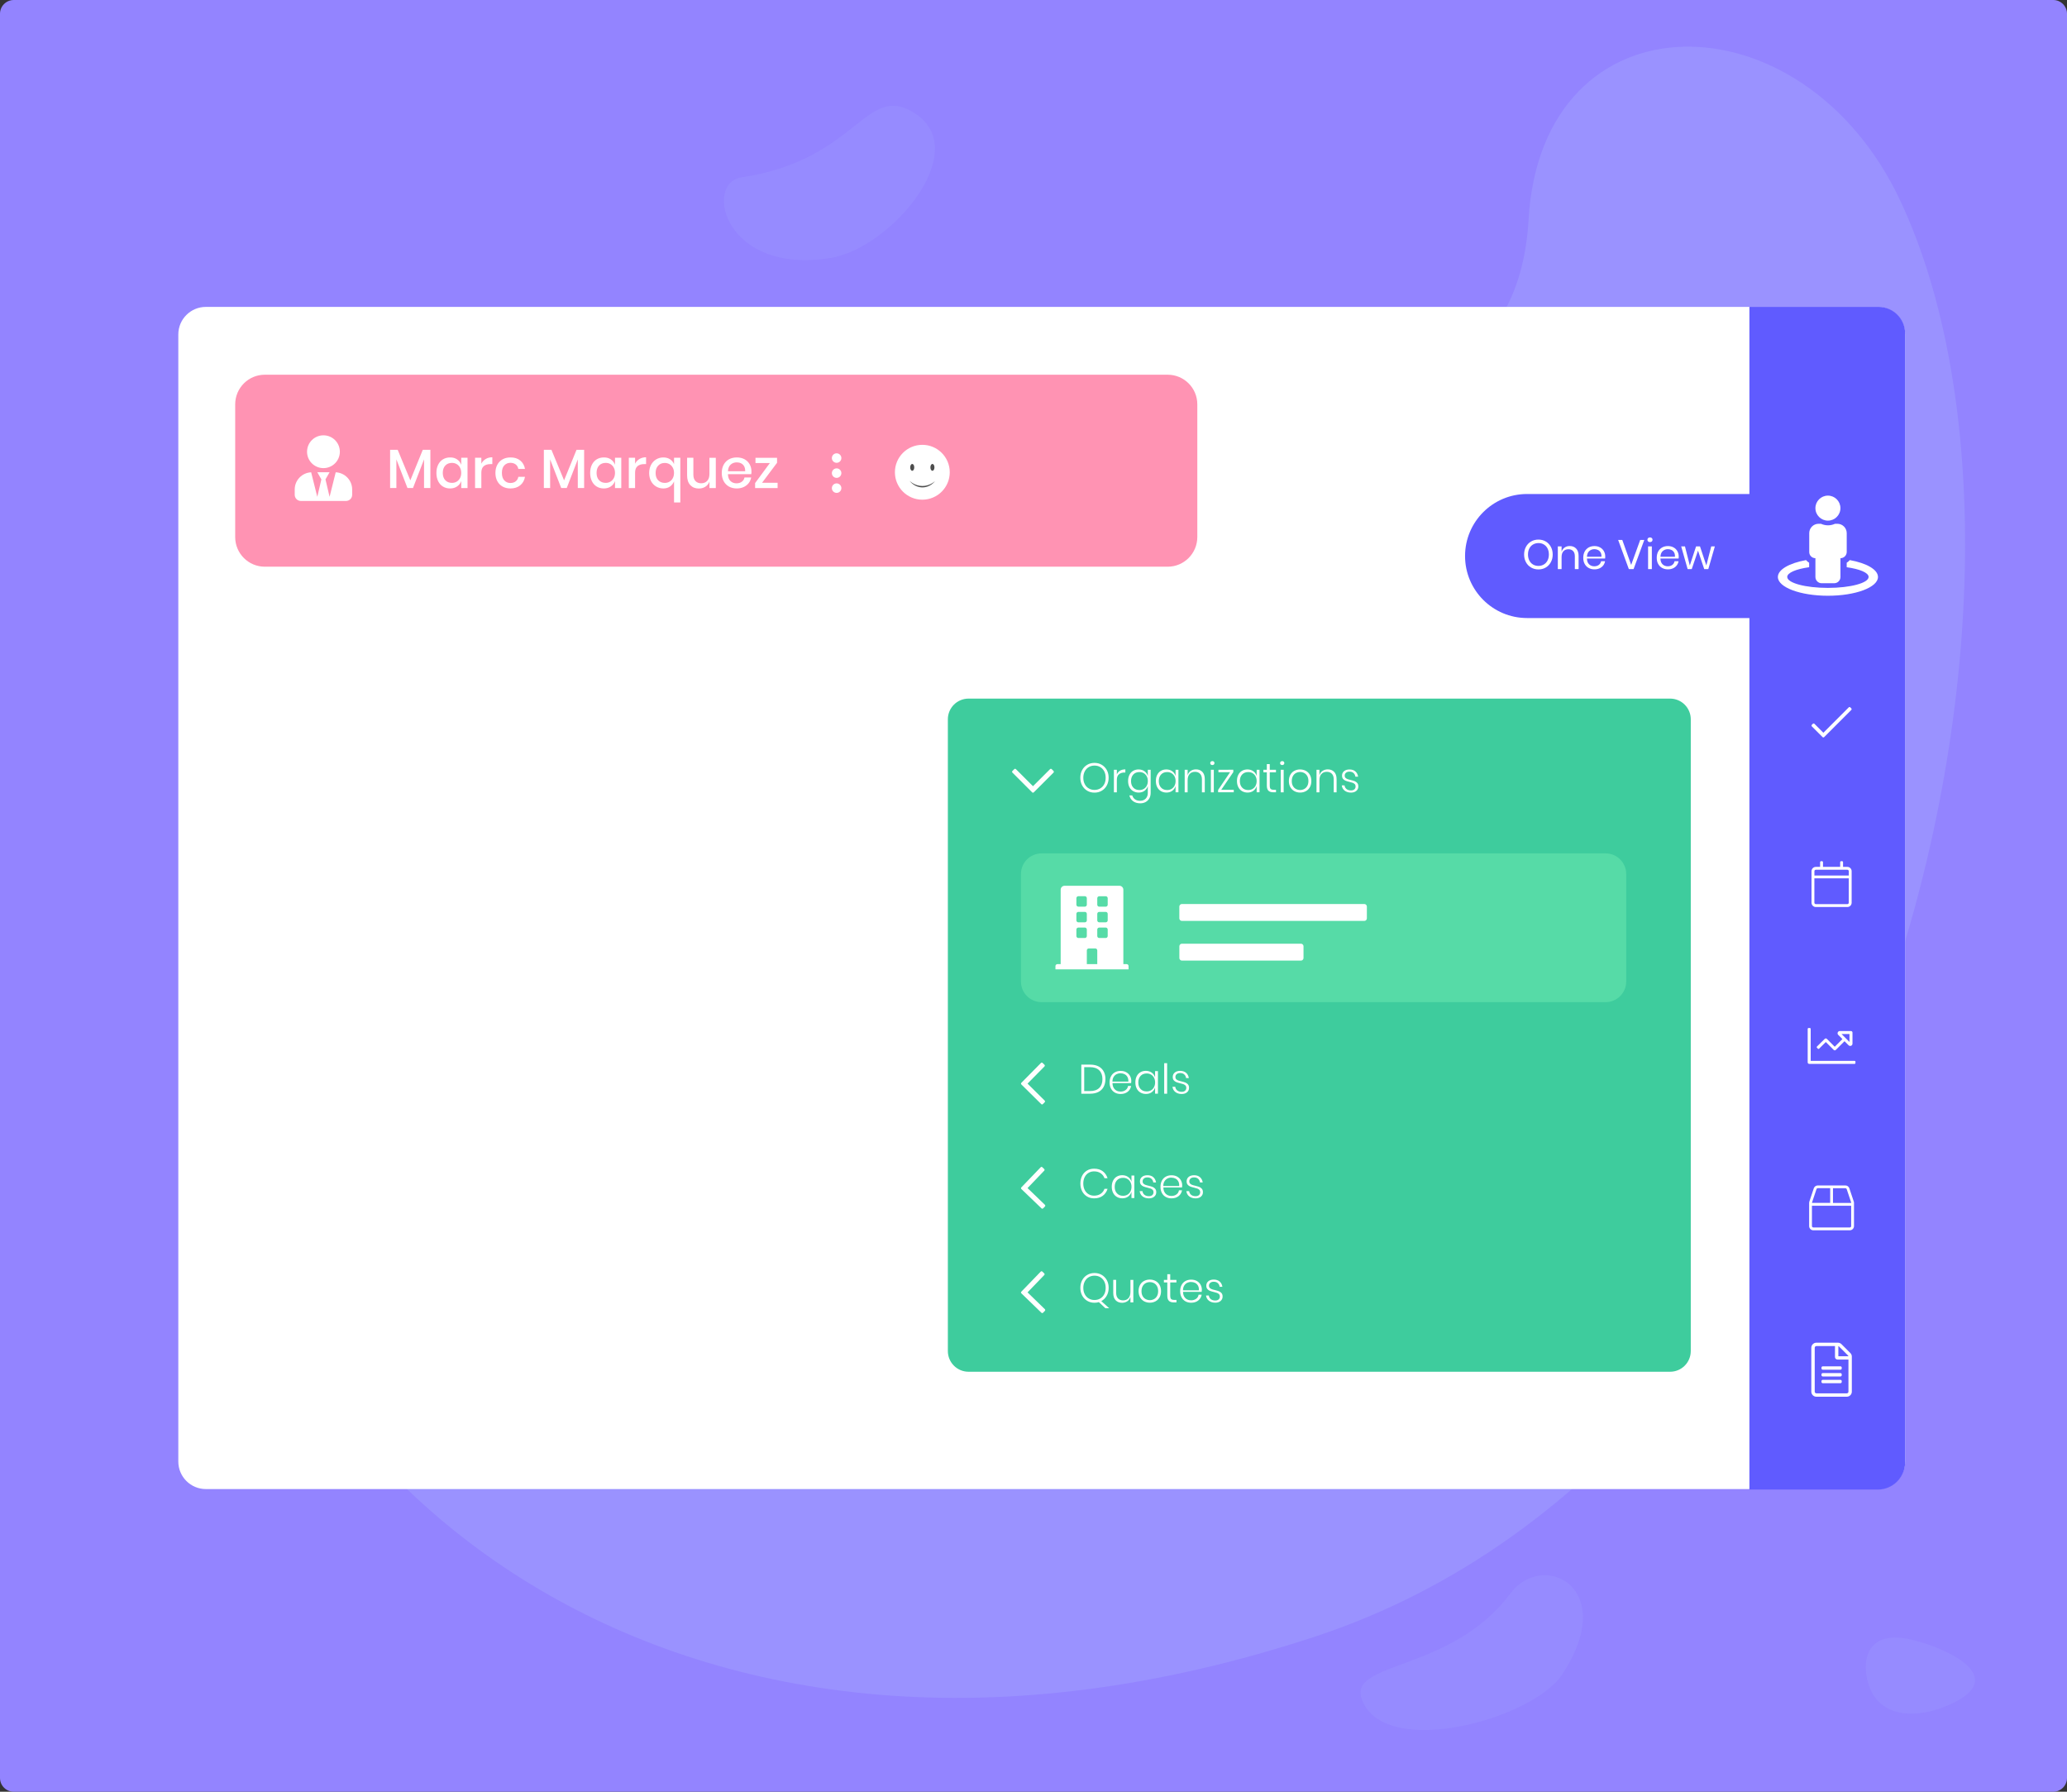 <?xml version="1.0" encoding="utf-8"?>
<svg xmlns="http://www.w3.org/2000/svg" xmlns:xlink="http://www.w3.org/1999/xlink" version="1.1" id="Layer_1" x="0px" y="0px" viewBox="0 0 600 520" style="enable-background:new 0 0 600 520;">
<rect x="0" y="0" width="600" height="520" fill="#333333" stroke="none"/>
<style type="text/css">
	.st0{fill:#9384FF;}
	.st1{fill:#9A92FF;}
	.st2{fill:#FFFFFF;}
	.st3{fill:#605BFF;}
	.st4{fill:#3ECC9D;}
	.st5{fill:#56DBA7;}
	.st6{fill:#FF93B3;}
	.st7{opacity:0.5;fill:#9A92FF;}
	.st8{fill:#4D4D4D;}
</style>
<g>
	<path class="st0" d="M596,520H4c-2.21,0-4-1.79-4-4V4c0-2.21,1.79-4,4-4h592c2.21,0,4,1.79,4,4v512C600,518.21,598.21,520,596,520z"/>
	<path class="st1" d="M551.71,58.47C523.3-2.41,447.47-2.19,443.7,63.82c-4.57,80.02-113.8,54.09-203.91,63.45&#xD;&#xA;		C124.6,139.23,50.25,232.35,60.04,317.6c12.87,112.03,136.7,218.42,321.93,157.3C546.9,420.48,603.84,170.15,551.71,58.47z"/>
	<path class="st2" d="M545.02,432.16H59.76c-4.42,0-8-3.58-8-8V97.07c0-4.42,3.58-8,8-8h485.26c4.42,0,8,3.58,8,8v327.09&#xD;&#xA;		C553.02,428.58,549.44,432.16,545.02,432.16z"/>
	<path class="st3" d="M545.07,432.31h-37.26V89.05h37.45c4.29,0,7.76,3.47,7.76,7.76v327.55&#xD;&#xA;		C553.02,428.75,549.46,432.31,545.07,432.31z"/>
	<g>
		<path class="st4" d="M484.79,398.11H281.14c-3.31,0-6-2.69-6-6V208.75c0-3.31,2.69-6,6-6h203.65c3.31,0,6,2.69,6,6v183.35&#xD;&#xA;			C490.79,395.42,488.11,398.11,484.79,398.11z"/>
		<g>
			<path class="st2" d="M305.82,223.76l-0.54-0.54c-0.13-0.13-0.34-0.13-0.47,0l-4.96,4.95l-4.96-4.95c-0.13-0.13-0.34-0.13-0.47,0&#xD;&#xA;				l-0.54,0.54c-0.13,0.13-0.13,0.34,0,0.47l5.73,5.73c0.13,0.13,0.34,0.13,0.47,0l5.73-5.73&#xD;&#xA;				C305.94,224.09,305.94,223.88,305.82,223.76L305.82,223.76z"/>
		</g>
		<g>
			<path class="st5" d="M466.05,290.85h-163.7c-3.31,0-6-2.69-6-6v-31.18c0-3.31,2.69-6,6-6h163.7c3.31,0,6,2.69,6,6v31.18&#xD;&#xA;				C472.05,288.16,469.36,290.85,466.05,290.85z"/>
			<path class="st2" d="M396.02,267.27h-52.94c-0.41,0-0.75-0.34-0.75-0.75v-3.41c0-0.41,0.34-0.75,0.75-0.75h52.94&#xD;&#xA;				c0.41,0,0.75,0.34,0.75,0.75v3.41C396.77,266.94,396.44,267.27,396.02,267.27z"/>
			<path class="st2" d="M377.63,278.79h-34.54c-0.41,0-0.75-0.34-0.75-0.75v-3.41c0-0.41,0.34-0.75,0.75-0.75h34.54&#xD;&#xA;				c0.41,0,0.75,0.34,0.75,0.75v3.41C378.38,278.45,378.04,278.79,377.63,278.79z"/>
		</g>
	</g>
	<path class="st3" d="M533.84,179.37h-90.57c-9.94,0-18-8.06-18-18v0c0-9.94,8.06-18,18-18h90.57c9.94,0,18,8.06,18,18v0&#xD;&#xA;		C551.84,171.31,543.78,179.37,533.84,179.37z"/>
	<path class="st2" d="M536.95,162.55c-0.26,0.3-0.56,0.57-0.9,0.77v1.3c3.78,0.53,6.36,1.59,6.36,2.82c0,1.76-5.29,3.18-11.81,3.18&#xD;&#xA;		c-6.52,0-11.81-1.42-11.81-3.18c0-1.23,2.58-2.29,6.36-2.82v-1.3c-0.35-0.2-0.64-0.47-0.9-0.77c-4.84,0.88-8.18,2.74-8.18,4.9&#xD;&#xA;		c0,3.01,6.51,5.45,14.53,5.45c8.03,0,14.53-2.44,14.53-5.45C545.13,165.29,541.79,163.43,536.95,162.55z M530.6,151.1&#xD;&#xA;		c2.01,0,3.63-1.63,3.63-3.63s-1.63-3.63-3.63-3.63s-3.63,1.63-3.63,3.63S528.59,151.1,530.6,151.1z M526.97,162v5.45&#xD;&#xA;		c0,1,0.81,1.82,1.82,1.82h3.63c1,0,1.82-0.81,1.82-1.82V162c1,0,1.82-0.81,1.82-1.82v-5.45c0-1.5-1.22-2.72-2.72-2.72h-0.67&#xD;&#xA;		c-0.63,0.29-1.32,0.45-2.05,0.45s-1.43-0.17-2.05-0.45h-0.67c-1.5,0-2.72,1.22-2.72,2.72v5.45C525.15,161.18,525.97,162,526.97,162&#xD;&#xA;		z"/>
	<g>
		<path class="st2" d="M448.69,157.15c0.63,0.37,1.12,0.88,1.48,1.54c0.36,0.66,0.54,1.41,0.54,2.24s-0.18,1.58-0.54,2.24&#xD;&#xA;			c-0.36,0.66-0.85,1.17-1.48,1.54c-0.63,0.37-1.33,0.55-2.12,0.55s-1.49-0.18-2.13-0.55c-0.64-0.37-1.13-0.88-1.49-1.54&#xD;&#xA;			s-0.54-1.41-0.54-2.24s0.18-1.58,0.54-2.24c0.36-0.66,0.86-1.17,1.49-1.54c0.64-0.37,1.35-0.55,2.13-0.55&#xD;&#xA;			S448.06,156.78,448.69,157.15z M445.01,158.02c-0.46,0.27-0.82,0.65-1.08,1.15c-0.26,0.5-0.39,1.09-0.39,1.76&#xD;&#xA;			c0,0.66,0.13,1.25,0.39,1.75c0.26,0.5,0.62,0.89,1.08,1.16c0.46,0.27,0.98,0.4,1.57,0.4c0.58,0,1.09-0.14,1.55-0.41&#xD;&#xA;			s0.82-0.66,1.08-1.16c0.26-0.5,0.39-1.08,0.39-1.75c0-0.67-0.13-1.26-0.39-1.76c-0.26-0.5-0.62-0.88-1.08-1.15s-0.98-0.4-1.55-0.4&#xD;&#xA;			C445.99,157.62,445.47,157.75,445.01,158.02z"/>
		<path class="st2" d="M457.52,159.21c0.47,0.49,0.71,1.2,0.71,2.13v3.83h-1.09v-3.73c0-0.66-0.17-1.16-0.5-1.51&#xD;&#xA;			c-0.34-0.35-0.79-0.53-1.37-0.53c-0.6,0-1.08,0.19-1.44,0.58c-0.36,0.39-0.54,0.95-0.54,1.7v3.49h-1.09v-6.59h1.09v1.56&#xD;&#xA;			c0.17-0.54,0.47-0.95,0.89-1.24c0.43-0.29,0.92-0.43,1.48-0.43C456.43,158.47,457.05,158.71,457.52,159.21z"/>
		<path class="st2" d="M465.92,162.1h-5.27c0.02,0.75,0.24,1.32,0.64,1.69c0.4,0.38,0.9,0.56,1.48,0.56c0.53,0,0.97-0.13,1.33-0.4&#xD;&#xA;			c0.36-0.27,0.57-0.63,0.65-1.07h1.16c-0.08,0.46-0.26,0.86-0.53,1.22c-0.28,0.36-0.63,0.64-1.07,0.84c-0.44,0.2-0.94,0.3-1.49,0.3&#xD;&#xA;			c-0.63,0-1.19-0.14-1.68-0.41c-0.49-0.27-0.87-0.66-1.15-1.17c-0.28-0.51-0.41-1.11-0.41-1.79s0.14-1.29,0.41-1.8&#xD;&#xA;			c0.28-0.51,0.66-0.9,1.15-1.18c0.49-0.27,1.05-0.41,1.68-0.41c0.64,0,1.2,0.14,1.67,0.41c0.48,0.27,0.84,0.64,1.09,1.09&#xD;&#xA;			s0.38,0.96,0.38,1.51C465.97,161.74,465.95,161.94,465.92,162.1z M464.62,160.35c-0.18-0.33-0.44-0.57-0.76-0.73&#xD;&#xA;			s-0.67-0.24-1.04-0.24c-0.6,0-1.1,0.19-1.51,0.56s-0.63,0.92-0.66,1.64h4.21C464.89,161.09,464.81,160.68,464.62,160.35z"/>
		<path class="st2" d="M470.91,156.7l2.58,7.25l2.62-7.25h1.19l-3.11,8.46h-1.38l-3.1-8.46H470.91z"/>
		<path class="st2" d="M478.41,156.16c0.14-0.12,0.32-0.19,0.54-0.19c0.22,0,0.4,0.06,0.54,0.19s0.2,0.29,0.2,0.49&#xD;&#xA;			c0,0.2-0.07,0.36-0.2,0.49c-0.14,0.12-0.32,0.19-0.54,0.19c-0.22,0-0.4-0.06-0.54-0.19c-0.14-0.12-0.2-0.29-0.2-0.49&#xD;&#xA;			C478.21,156.44,478.27,156.28,478.41,156.16z M479.49,158.58v6.59h-1.09v-6.59H479.49z"/>
		<path class="st2" d="M487.25,162.1h-5.27c0.02,0.75,0.24,1.32,0.64,1.69c0.4,0.38,0.9,0.56,1.48,0.56c0.53,0,0.97-0.13,1.33-0.4&#xD;&#xA;			c0.36-0.27,0.57-0.63,0.65-1.07h1.16c-0.08,0.46-0.26,0.86-0.53,1.22c-0.28,0.36-0.63,0.64-1.07,0.84c-0.44,0.2-0.94,0.3-1.49,0.3&#xD;&#xA;			c-0.63,0-1.19-0.14-1.68-0.41c-0.49-0.27-0.87-0.66-1.15-1.17c-0.28-0.51-0.41-1.11-0.41-1.79s0.14-1.29,0.41-1.8&#xD;&#xA;			c0.28-0.51,0.66-0.9,1.15-1.18c0.49-0.27,1.05-0.41,1.68-0.41c0.64,0,1.2,0.14,1.67,0.41c0.48,0.27,0.84,0.64,1.09,1.09&#xD;&#xA;			s0.38,0.96,0.38,1.51C487.3,161.74,487.29,161.94,487.25,162.1z M485.96,160.35c-0.18-0.33-0.44-0.57-0.76-0.73&#xD;&#xA;			s-0.67-0.24-1.04-0.24c-0.6,0-1.1,0.19-1.51,0.56s-0.63,0.92-0.66,1.64h4.21C486.22,161.09,486.14,160.68,485.96,160.35z"/>
		<path class="st2" d="M497.78,158.58l-1.9,6.59h-1.18l-1.81-5.36l-1.82,5.36h-1.19l-1.87-6.59h1.1l1.4,5.54l1.82-5.54h1.14&#xD;&#xA;			l1.84,5.53l1.42-5.53H497.78z"/>
	</g>
	<g>
		<g>
			<path class="st2" d="M320.35,315.45c-0.34,0.63-0.85,1.12-1.51,1.46c-0.67,0.34-1.47,0.51-2.41,0.51h-2.55v-8.44h2.55&#xD;&#xA;				c1.42,0,2.52,0.37,3.29,1.12c0.77,0.75,1.16,1.78,1.16,3.09C320.87,314.06,320.7,314.81,320.35,315.45z M319.08,315.75&#xD;&#xA;				c0.62-0.61,0.93-1.46,0.93-2.56c0-1.09-0.31-1.95-0.93-2.56c-0.62-0.61-1.53-0.92-2.72-0.92h-1.64v6.94h1.64&#xD;&#xA;				C317.55,316.66,318.46,316.36,319.08,315.75z"/>
			<path class="st2" d="M326.73,316.36c0.4-0.29,0.64-0.69,0.72-1.2h0.89c-0.12,0.69-0.45,1.26-0.99,1.69&#xD;&#xA;				c-0.54,0.43-1.23,0.65-2.06,0.65c-0.62,0-1.17-0.13-1.66-0.4c-0.48-0.27-0.86-0.65-1.13-1.16s-0.41-1.1-0.41-1.79&#xD;&#xA;				s0.14-1.28,0.41-1.79c0.27-0.51,0.65-0.89,1.13-1.16c0.48-0.27,1.04-0.4,1.66-0.4c0.64,0,1.19,0.13,1.66,0.4&#xD;&#xA;				c0.47,0.27,0.82,0.63,1.07,1.07c0.24,0.45,0.37,0.93,0.37,1.46c0,0.22-0.02,0.43-0.05,0.61h-5.41c0.01,0.55,0.12,1.01,0.34,1.38&#xD;&#xA;				s0.5,0.64,0.86,0.82c0.35,0.18,0.73,0.26,1.14,0.26C325.84,316.81,326.33,316.66,326.73,316.36z M324.12,311.74&#xD;&#xA;				c-0.35,0.18-0.64,0.45-0.86,0.81c-0.22,0.36-0.34,0.82-0.35,1.36h4.62c0.03-0.53-0.06-0.99-0.26-1.35&#xD;&#xA;				c-0.21-0.37-0.49-0.64-0.84-0.81s-0.73-0.26-1.15-0.26C324.86,311.48,324.48,311.57,324.12,311.74z"/>
			<path class="st2" d="M334.33,311.31c0.47,0.34,0.79,0.8,0.96,1.36v-1.8h0.83v6.54h-0.83v-1.8c-0.18,0.57-0.5,1.02-0.96,1.37&#xD;&#xA;				c-0.47,0.34-1.03,0.51-1.69,0.51c-0.59,0-1.12-0.14-1.59-0.41s-0.83-0.66-1.09-1.17c-0.26-0.51-0.39-1.1-0.39-1.78&#xD;&#xA;				c0-0.69,0.13-1.28,0.39-1.79c0.26-0.51,0.62-0.89,1.08-1.16c0.46-0.27,0.99-0.4,1.59-0.4&#xD;&#xA;				C333.3,310.8,333.86,310.97,334.33,311.31z M331.09,312.24c-0.44,0.47-0.67,1.1-0.67,1.91c0,0.81,0.22,1.44,0.67,1.91&#xD;&#xA;				c0.44,0.47,1.03,0.7,1.77,0.7c0.46,0,0.88-0.11,1.25-0.32c0.37-0.22,0.66-0.52,0.87-0.92c0.21-0.4,0.32-0.85,0.32-1.37&#xD;&#xA;				c0-0.52-0.11-0.98-0.32-1.37c-0.21-0.39-0.5-0.7-0.87-0.92c-0.37-0.22-0.79-0.32-1.25-0.32&#xD;&#xA;				C332.12,311.54,331.53,311.77,331.09,312.24z"/>
			<path class="st2" d="M338.79,308.56v8.86h-0.85v-8.86H338.79z"/>
			<path class="st2" d="M344.3,311.36c0.43,0.38,0.69,0.88,0.79,1.52h-0.8c-0.05-0.42-0.22-0.77-0.52-1.05&#xD;&#xA;				c-0.3-0.28-0.7-0.41-1.2-0.41c-0.43,0-0.77,0.11-1.01,0.32s-0.37,0.49-0.37,0.84c0,0.26,0.08,0.48,0.23,0.63&#xD;&#xA;				c0.16,0.16,0.35,0.28,0.58,0.37s0.54,0.17,0.93,0.26c0.48,0.11,0.86,0.23,1.16,0.34c0.29,0.12,0.54,0.3,0.75,0.54&#xD;&#xA;				c0.21,0.25,0.31,0.58,0.31,1c0,0.52-0.19,0.94-0.58,1.28c-0.39,0.33-0.9,0.5-1.54,0.5c-0.75,0-1.36-0.19-1.84-0.56&#xD;&#xA;				c-0.48-0.37-0.76-0.88-0.85-1.53h0.81c0.05,0.43,0.24,0.78,0.56,1.05c0.33,0.27,0.77,0.41,1.33,0.41c0.42,0,0.74-0.11,0.97-0.32&#xD;&#xA;				c0.23-0.21,0.35-0.49,0.35-0.84c0-0.28-0.08-0.5-0.24-0.67c-0.16-0.17-0.36-0.29-0.59-0.38c-0.24-0.08-0.56-0.17-0.96-0.27&#xD;&#xA;				c-0.47-0.11-0.85-0.22-1.13-0.34c-0.28-0.11-0.52-0.29-0.72-0.52c-0.2-0.24-0.3-0.56-0.3-0.96c0-0.53,0.2-0.97,0.59-1.29&#xD;&#xA;				c0.39-0.33,0.92-0.49,1.59-0.49C343.29,310.8,343.87,310.99,344.3,311.36z"/>
		</g>
		<path class="st2" d="M302.71,320.44l0.54-0.55c0.13-0.13,0.13-0.34,0-0.47l-4.98-4.93l4.92-4.99c0.13-0.13,0.13-0.34,0-0.47&#xD;&#xA;			l-0.55-0.54c-0.13-0.13-0.34-0.13-0.47,0l-5.7,5.77c-0.13,0.13-0.13,0.34,0,0.47l5.77,5.7&#xD;&#xA;			C302.38,320.57,302.59,320.57,302.71,320.44L302.71,320.44z"/>
	</g>
	<g>
		<g>
			<path class="st2" d="M320.1,339.92c0.66,0.49,1.13,1.17,1.4,2.03h-0.89c-0.22-0.61-0.59-1.09-1.11-1.45&#xD;&#xA;				c-0.52-0.36-1.16-0.54-1.93-0.54c-0.58,0-1.11,0.14-1.59,0.43c-0.47,0.29-0.85,0.7-1.12,1.23c-0.27,0.54-0.41,1.16-0.41,1.87&#xD;&#xA;				c0,0.71,0.14,1.33,0.41,1.86c0.27,0.53,0.64,0.94,1.12,1.23c0.48,0.29,1,0.43,1.59,0.43c0.77,0,1.41-0.18,1.93-0.54&#xD;&#xA;				c0.52-0.36,0.89-0.84,1.11-1.45h0.89c-0.27,0.86-0.74,1.54-1.4,2.03c-0.66,0.49-1.5,0.74-2.51,0.74c-0.77,0-1.46-0.18-2.07-0.55&#xD;&#xA;				s-1.08-0.88-1.41-1.53c-0.34-0.65-0.5-1.39-0.5-2.22c0-0.84,0.17-1.58,0.5-2.24c0.33-0.65,0.81-1.16,1.41-1.53&#xD;&#xA;				s1.3-0.54,2.07-0.54C318.6,339.18,319.44,339.42,320.1,339.92z"/>
			<path class="st2" d="M327.48,341.6c0.47,0.34,0.79,0.8,0.96,1.36v-1.8h0.83v6.54h-0.83v-1.8c-0.18,0.57-0.5,1.02-0.96,1.37&#xD;&#xA;				c-0.47,0.34-1.03,0.51-1.69,0.51c-0.59,0-1.12-0.14-1.59-0.41s-0.83-0.66-1.09-1.17c-0.26-0.51-0.39-1.1-0.39-1.78&#xD;&#xA;				c0-0.69,0.13-1.28,0.39-1.79c0.26-0.51,0.62-0.89,1.08-1.16c0.46-0.27,0.99-0.4,1.59-0.4&#xD;&#xA;				C326.45,341.08,327.01,341.25,327.48,341.6z M324.24,342.53c-0.44,0.47-0.67,1.1-0.67,1.91c0,0.81,0.22,1.44,0.67,1.91&#xD;&#xA;				c0.44,0.47,1.03,0.7,1.77,0.7c0.46,0,0.88-0.11,1.25-0.32c0.37-0.22,0.66-0.52,0.87-0.92c0.21-0.4,0.32-0.85,0.32-1.37&#xD;&#xA;				c0-0.52-0.11-0.98-0.32-1.37c-0.21-0.39-0.5-0.7-0.87-0.92c-0.37-0.22-0.79-0.32-1.25-0.32&#xD;&#xA;				C325.27,341.83,324.68,342.06,324.24,342.53z"/>
			<path class="st2" d="M334.78,341.65c0.43,0.38,0.69,0.88,0.79,1.52h-0.8c-0.05-0.42-0.22-0.77-0.52-1.05&#xD;&#xA;				c-0.3-0.28-0.7-0.41-1.2-0.41c-0.43,0-0.77,0.11-1.01,0.32s-0.37,0.49-0.37,0.84c0,0.26,0.08,0.48,0.23,0.63&#xD;&#xA;				c0.16,0.16,0.35,0.28,0.58,0.37s0.54,0.17,0.93,0.26c0.48,0.11,0.86,0.23,1.16,0.34c0.29,0.12,0.54,0.3,0.75,0.54&#xD;&#xA;				c0.21,0.25,0.31,0.58,0.31,1c0,0.52-0.19,0.94-0.58,1.28c-0.39,0.33-0.9,0.5-1.54,0.5c-0.75,0-1.36-0.19-1.84-0.56&#xD;&#xA;				c-0.48-0.37-0.76-0.88-0.85-1.53h0.81c0.05,0.43,0.24,0.78,0.56,1.05c0.33,0.27,0.77,0.41,1.33,0.41c0.42,0,0.74-0.11,0.97-0.32&#xD;&#xA;				c0.23-0.21,0.35-0.49,0.35-0.84c0-0.28-0.08-0.5-0.24-0.67c-0.16-0.17-0.36-0.29-0.59-0.38c-0.24-0.08-0.56-0.17-0.96-0.27&#xD;&#xA;				c-0.47-0.11-0.85-0.22-1.13-0.34c-0.28-0.11-0.52-0.29-0.72-0.52c-0.2-0.24-0.3-0.56-0.3-0.96c0-0.53,0.2-0.97,0.59-1.29&#xD;&#xA;				c0.39-0.33,0.92-0.49,1.59-0.49C333.78,341.08,334.35,341.27,334.78,341.65z"/>
			<path class="st2" d="M341.5,346.65c0.4-0.29,0.64-0.69,0.72-1.2h0.89c-0.12,0.69-0.45,1.26-0.99,1.69&#xD;&#xA;				c-0.54,0.43-1.23,0.65-2.06,0.65c-0.62,0-1.17-0.13-1.66-0.4c-0.48-0.27-0.86-0.65-1.13-1.16s-0.41-1.1-0.41-1.79&#xD;&#xA;				s0.14-1.28,0.41-1.79c0.27-0.51,0.65-0.89,1.13-1.16c0.48-0.27,1.04-0.4,1.66-0.4c0.64,0,1.19,0.13,1.66,0.4&#xD;&#xA;				c0.47,0.27,0.82,0.63,1.07,1.07c0.24,0.45,0.37,0.93,0.37,1.46c0,0.22-0.02,0.43-0.05,0.61h-5.41c0.01,0.55,0.12,1.01,0.34,1.38&#xD;&#xA;				s0.5,0.64,0.86,0.82c0.35,0.18,0.73,0.26,1.14,0.26C340.6,347.09,341.1,346.95,341.5,346.65z M338.88,342.03&#xD;&#xA;				c-0.35,0.18-0.64,0.45-0.86,0.81c-0.22,0.36-0.34,0.82-0.35,1.36h4.62c0.03-0.53-0.06-0.99-0.26-1.35&#xD;&#xA;				c-0.21-0.37-0.49-0.64-0.84-0.81s-0.73-0.26-1.15-0.26C339.62,341.76,339.24,341.85,338.88,342.03z"/>
			<path class="st2" d="M348.33,341.65c0.43,0.38,0.69,0.88,0.79,1.52h-0.8c-0.05-0.42-0.22-0.77-0.52-1.05&#xD;&#xA;				c-0.3-0.28-0.7-0.41-1.2-0.41c-0.43,0-0.77,0.11-1.01,0.32s-0.37,0.49-0.37,0.84c0,0.26,0.08,0.48,0.23,0.63&#xD;&#xA;				c0.16,0.16,0.35,0.28,0.58,0.37s0.54,0.17,0.93,0.26c0.48,0.11,0.86,0.23,1.16,0.34c0.29,0.12,0.54,0.3,0.75,0.54&#xD;&#xA;				c0.21,0.25,0.31,0.58,0.31,1c0,0.52-0.19,0.94-0.58,1.28c-0.39,0.33-0.9,0.5-1.54,0.5c-0.75,0-1.36-0.19-1.84-0.56&#xD;&#xA;				c-0.48-0.37-0.76-0.88-0.85-1.53h0.81c0.05,0.43,0.24,0.78,0.56,1.05c0.33,0.27,0.77,0.41,1.33,0.41c0.42,0,0.74-0.11,0.97-0.32&#xD;&#xA;				c0.23-0.21,0.35-0.49,0.35-0.84c0-0.28-0.08-0.5-0.24-0.67c-0.16-0.17-0.36-0.29-0.59-0.38c-0.24-0.08-0.56-0.17-0.96-0.27&#xD;&#xA;				c-0.47-0.11-0.85-0.22-1.13-0.34c-0.28-0.11-0.52-0.29-0.72-0.52c-0.2-0.24-0.3-0.56-0.3-0.96c0-0.53,0.2-0.97,0.59-1.29&#xD;&#xA;				c0.39-0.33,0.92-0.49,1.59-0.49C347.33,341.08,347.9,341.27,348.33,341.65z"/>
		</g>
		<path class="st2" d="M302.8,350.69l0.53-0.55c0.13-0.13,0.12-0.34-0.01-0.47l-5.05-4.86l4.85-5.06c0.13-0.13,0.12-0.34-0.01-0.47&#xD;&#xA;			l-0.55-0.53c-0.13-0.13-0.34-0.12-0.47,0.01l-5.62,5.85c-0.13,0.13-0.12,0.34,0.01,0.47l5.85,5.62&#xD;&#xA;			C302.46,350.82,302.67,350.82,302.8,350.69L302.8,350.69z"/>
	</g>
	<g>
		<g>
			<path class="st2" d="M320.87,379.68l-1.89-1.77c-0.39,0.12-0.81,0.18-1.27,0.18c-0.78,0-1.48-0.18-2.11-0.55&#xD;&#xA;				c-0.62-0.37-1.11-0.88-1.47-1.54c-0.35-0.66-0.53-1.4-0.53-2.23c0-0.83,0.18-1.57,0.53-2.23c0.36-0.65,0.84-1.17,1.47-1.53&#xD;&#xA;				c0.62-0.37,1.33-0.55,2.11-0.55s1.48,0.18,2.11,0.55c0.62,0.37,1.11,0.88,1.47,1.53s0.53,1.4,0.53,2.23&#xD;&#xA;				c0,0.86-0.19,1.63-0.58,2.3c-0.38,0.67-0.9,1.19-1.56,1.54l2.29,2.07H320.87z M314.89,375.63c0.28,0.54,0.67,0.95,1.16,1.23&#xD;&#xA;				c0.49,0.29,1.04,0.43,1.66,0.43c0.61,0,1.17-0.14,1.66-0.43c0.49-0.29,0.88-0.7,1.16-1.23s0.42-1.16,0.42-1.87&#xD;&#xA;				c0-0.71-0.14-1.33-0.42-1.87c-0.28-0.53-0.67-0.95-1.16-1.23c-0.49-0.29-1.04-0.43-1.66-0.43c-0.62,0-1.17,0.14-1.66,0.43&#xD;&#xA;				c-0.49,0.29-0.88,0.7-1.16,1.23c-0.28,0.54-0.43,1.16-0.43,1.87C314.46,374.47,314.6,375.1,314.89,375.63z"/>
			<path class="st2" d="M328.98,371.45v6.54h-0.84v-1.62c-0.17,0.57-0.47,1-0.91,1.29c-0.44,0.29-0.94,0.44-1.51,0.44&#xD;&#xA;				c-0.77,0-1.39-0.24-1.86-0.72s-0.71-1.19-0.71-2.13v-3.81h0.84v3.74c0,0.72,0.18,1.27,0.54,1.65c0.36,0.38,0.85,0.57,1.47,0.57&#xD;&#xA;				c0.65,0,1.18-0.21,1.56-0.63s0.58-1.04,0.58-1.85v-3.47H328.98z"/>
			<path class="st2" d="M335.44,371.77c0.49,0.27,0.88,0.65,1.16,1.16c0.28,0.51,0.42,1.1,0.42,1.79s-0.14,1.28-0.42,1.78&#xD;&#xA;				s-0.66,0.89-1.16,1.16s-1.05,0.41-1.67,0.41c-0.62,0-1.18-0.14-1.68-0.41c-0.49-0.27-0.88-0.66-1.17-1.17s-0.42-1.1-0.42-1.78&#xD;&#xA;				c0-0.69,0.14-1.28,0.42-1.79c0.28-0.51,0.67-0.89,1.17-1.16c0.5-0.27,1.05-0.4,1.68-0.4C334.4,371.37,334.95,371.5,335.44,371.77&#xD;&#xA;				z M332.58,372.39c-0.37,0.19-0.66,0.48-0.89,0.88c-0.22,0.39-0.34,0.88-0.34,1.45c0,0.58,0.11,1.06,0.34,1.45&#xD;&#xA;				c0.22,0.39,0.52,0.68,0.89,0.87c0.37,0.19,0.77,0.29,1.2,0.29c0.42,0,0.82-0.1,1.18-0.29c0.36-0.19,0.66-0.48,0.88-0.87&#xD;&#xA;				c0.22-0.39,0.34-0.87,0.34-1.45c0-0.57-0.11-1.06-0.34-1.45c-0.22-0.4-0.52-0.69-0.88-0.88c-0.36-0.19-0.76-0.29-1.18-0.29&#xD;&#xA;				C333.34,372.1,332.94,372.19,332.58,372.39z"/>
			<path class="st2" d="M341.5,377.25v0.74h-0.78c-0.63,0-1.1-0.15-1.41-0.45c-0.31-0.3-0.47-0.8-0.47-1.51v-3.84h-0.99v-0.73h0.99&#xD;&#xA;				v-1.65h0.85v1.65h1.8v0.73h-1.8v3.86c0,0.46,0.08,0.78,0.25,0.95c0.17,0.17,0.46,0.26,0.89,0.26H341.5z"/>
			<path class="st2" d="M347.21,376.94c0.4-0.29,0.64-0.69,0.72-1.2h0.89c-0.12,0.69-0.45,1.26-0.99,1.69&#xD;&#xA;				c-0.54,0.43-1.23,0.65-2.06,0.65c-0.62,0-1.17-0.13-1.66-0.4c-0.48-0.27-0.86-0.65-1.13-1.16s-0.41-1.1-0.41-1.79&#xD;&#xA;				s0.14-1.28,0.41-1.79c0.27-0.51,0.65-0.89,1.13-1.16c0.48-0.27,1.04-0.4,1.66-0.4c0.64,0,1.19,0.13,1.66,0.4&#xD;&#xA;				c0.47,0.27,0.82,0.63,1.07,1.07c0.24,0.45,0.37,0.93,0.37,1.46c0,0.22-0.02,0.43-0.05,0.61h-5.41c0.01,0.55,0.12,1.01,0.34,1.38&#xD;&#xA;				s0.5,0.64,0.86,0.82c0.35,0.18,0.73,0.26,1.14,0.26C346.31,377.38,346.81,377.23,347.21,376.94z M344.6,372.31&#xD;&#xA;				c-0.35,0.18-0.64,0.45-0.86,0.81c-0.22,0.36-0.34,0.82-0.35,1.36h4.62c0.03-0.53-0.06-0.99-0.26-1.35&#xD;&#xA;				c-0.21-0.37-0.49-0.64-0.84-0.81s-0.73-0.26-1.15-0.26C345.33,372.05,344.95,372.14,344.6,372.31z"/>
			<path class="st2" d="M354.04,371.93c0.43,0.38,0.69,0.88,0.79,1.52h-0.8c-0.05-0.42-0.22-0.77-0.52-1.05&#xD;&#xA;				c-0.3-0.28-0.7-0.41-1.2-0.41c-0.43,0-0.77,0.11-1.01,0.32s-0.37,0.49-0.37,0.84c0,0.26,0.08,0.48,0.23,0.63&#xD;&#xA;				c0.16,0.16,0.35,0.28,0.58,0.37s0.54,0.17,0.93,0.26c0.48,0.11,0.86,0.23,1.16,0.34c0.29,0.12,0.54,0.3,0.75,0.54&#xD;&#xA;				c0.21,0.25,0.31,0.58,0.31,1c0,0.52-0.19,0.94-0.58,1.28c-0.39,0.33-0.9,0.5-1.54,0.5c-0.75,0-1.36-0.19-1.84-0.56&#xD;&#xA;				c-0.48-0.37-0.76-0.88-0.85-1.53h0.81c0.05,0.43,0.24,0.78,0.56,1.05c0.33,0.27,0.77,0.41,1.33,0.41c0.42,0,0.74-0.11,0.97-0.32&#xD;&#xA;				c0.23-0.21,0.35-0.49,0.35-0.84c0-0.28-0.08-0.5-0.24-0.67c-0.16-0.17-0.36-0.29-0.59-0.38c-0.24-0.08-0.56-0.17-0.96-0.27&#xD;&#xA;				c-0.47-0.11-0.85-0.22-1.13-0.34c-0.28-0.11-0.52-0.29-0.72-0.52c-0.2-0.24-0.3-0.56-0.3-0.96c0-0.53,0.2-0.97,0.59-1.29&#xD;&#xA;				c0.39-0.33,0.92-0.49,1.59-0.49C353.04,371.37,353.61,371.56,354.04,371.93z"/>
		</g>
		<path class="st2" d="M302.78,380.98l0.53-0.55c0.13-0.13,0.12-0.34-0.01-0.47l-5.03-4.88l4.86-5.04c0.13-0.13,0.12-0.34-0.01-0.47&#xD;&#xA;			l-0.55-0.53c-0.13-0.13-0.34-0.12-0.47,0.01l-5.64,5.83c-0.13,0.13-0.12,0.34,0.01,0.47l5.83,5.64&#xD;&#xA;			C302.44,381.12,302.65,381.11,302.78,380.98L302.78,380.98z"/>
	</g>
	<path class="st6" d="M338.95,164.47H76.87c-4.75,0-8.6-3.85-8.6-8.6v-38.52c0-4.75,3.85-8.6,8.6-8.6h262.08&#xD;&#xA;		c4.75,0,8.6,3.85,8.6,8.6v38.52C347.54,160.62,343.69,164.47,338.95,164.47z"/>
	<g>
		<path class="st2" d="M124.93,130.55v11.09h-1.84v-8.32l-3.21,8.32h-1.6l-3.22-8.32v8.32h-1.82v-11.09h2.2l3.67,8.86l3.61-8.86&#xD;&#xA;			H124.93z"/>
		<path class="st2" d="M132.69,133.33c0.56,0.39,0.96,0.92,1.2,1.56v-2.04h1.82v8.8h-1.82v-2.04c-0.23,0.65-0.63,1.17-1.2,1.56&#xD;&#xA;			c-0.56,0.39-1.25,0.59-2.04,0.59c-0.77,0-1.45-0.18-2.05-0.54c-0.6-0.36-1.07-0.88-1.41-1.56c-0.34-0.68-0.51-1.48-0.51-2.41&#xD;&#xA;			c0-0.92,0.17-1.71,0.51-2.39c0.34-0.68,0.81-1.2,1.41-1.56c0.6-0.36,1.28-0.54,2.05-0.54&#xD;&#xA;			C131.44,132.74,132.12,132.94,132.69,133.33z M129.26,135.11c-0.48,0.52-0.73,1.23-0.73,2.13c0,0.9,0.24,1.62,0.73,2.13&#xD;&#xA;			c0.48,0.52,1.13,0.77,1.94,0.77c0.51,0,0.97-0.12,1.37-0.36c0.4-0.24,0.72-0.58,0.96-1.01c0.23-0.44,0.35-0.95,0.35-1.53&#xD;&#xA;			c0-0.57-0.12-1.08-0.35-1.52c-0.23-0.44-0.55-0.78-0.96-1.02c-0.4-0.24-0.86-0.36-1.37-0.36&#xD;&#xA;			C130.4,134.34,129.75,134.59,129.26,135.11z"/>
		<path class="st2" d="M140.99,133.21c0.55-0.33,1.19-0.5,1.92-0.5v1.98h-0.54c-0.8,0-1.44,0.19-1.92,0.58s-0.73,1.03-0.73,1.92&#xD;&#xA;			v4.45h-1.82v-8.8h1.82v1.72C140.01,134,140.44,133.55,140.99,133.21z"/>
		<path class="st2" d="M151,133.64c0.74,0.6,1.21,1.42,1.39,2.45h-1.93c-0.11-0.55-0.36-0.99-0.77-1.3&#xD;&#xA;			c-0.41-0.31-0.92-0.47-1.54-0.47c-0.7,0-1.29,0.25-1.76,0.74c-0.47,0.49-0.7,1.22-0.7,2.18c0,0.96,0.23,1.69,0.7,2.19&#xD;&#xA;			c0.47,0.5,1.05,0.75,1.76,0.75c0.62,0,1.13-0.16,1.54-0.48c0.41-0.32,0.67-0.76,0.77-1.31h1.93c-0.18,1.03-0.64,1.85-1.39,2.46&#xD;&#xA;			c-0.75,0.61-1.69,0.91-2.83,0.91c-0.85,0-1.6-0.18-2.26-0.54c-0.65-0.36-1.17-0.88-1.54-1.56c-0.37-0.68-0.56-1.48-0.56-2.41&#xD;&#xA;			c0-0.92,0.19-1.71,0.56-2.39c0.37-0.68,0.89-1.2,1.54-1.56c0.65-0.36,1.41-0.54,2.26-0.54C149.31,132.74,150.25,133.04,151,133.64&#xD;&#xA;			z"/>
		<path class="st2" d="M169.56,130.55v11.09h-1.84v-8.32l-3.21,8.32h-1.6l-3.22-8.32v8.32h-1.82v-11.09h2.2l3.67,8.86l3.61-8.86&#xD;&#xA;			H169.56z"/>
		<path class="st2" d="M177.32,133.33c0.56,0.39,0.96,0.92,1.2,1.56v-2.04h1.82v8.8h-1.82v-2.04c-0.23,0.65-0.63,1.17-1.2,1.56&#xD;&#xA;			c-0.56,0.39-1.25,0.59-2.04,0.59c-0.77,0-1.45-0.18-2.05-0.54c-0.6-0.36-1.07-0.88-1.41-1.56c-0.34-0.68-0.51-1.48-0.51-2.41&#xD;&#xA;			c0-0.92,0.17-1.71,0.51-2.39c0.34-0.68,0.81-1.2,1.41-1.56c0.6-0.36,1.28-0.54,2.05-0.54&#xD;&#xA;			C176.08,132.74,176.76,132.94,177.32,133.33z M173.9,135.11c-0.48,0.52-0.73,1.23-0.73,2.13c0,0.9,0.24,1.62,0.73,2.13&#xD;&#xA;			c0.48,0.52,1.13,0.77,1.94,0.77c0.51,0,0.97-0.12,1.37-0.36c0.4-0.24,0.72-0.58,0.96-1.01c0.23-0.44,0.35-0.95,0.35-1.53&#xD;&#xA;			c0-0.57-0.12-1.08-0.35-1.52c-0.23-0.44-0.55-0.78-0.96-1.02c-0.4-0.24-0.86-0.36-1.37-0.36&#xD;&#xA;			C175.03,134.34,174.38,134.59,173.9,135.11z"/>
		<path class="st2" d="M185.62,133.21c0.55-0.33,1.19-0.5,1.92-0.5v1.98h-0.54c-0.8,0-1.44,0.19-1.92,0.58s-0.73,1.03-0.73,1.92&#xD;&#xA;			v4.45h-1.82v-8.8h1.82v1.72C184.64,134,185.07,133.55,185.62,133.21z"/>
		<path class="st2" d="M194.46,133.27c0.53,0.34,0.93,0.81,1.2,1.42v-1.84h1.82v12.98h-1.82v-6.11c-0.28,0.64-0.68,1.14-1.21,1.5&#xD;&#xA;			c-0.53,0.36-1.17,0.54-1.9,0.54c-0.77,0-1.46-0.19-2.09-0.56c-0.63-0.37-1.12-0.9-1.48-1.57c-0.36-0.68-0.54-1.46-0.54-2.35&#xD;&#xA;			c0-0.89,0.18-1.68,0.54-2.36c0.36-0.68,0.85-1.21,1.48-1.59c0.63-0.38,1.32-0.57,2.09-0.57&#xD;&#xA;			C193.29,132.76,193.93,132.93,194.46,133.27z M191.06,135.13c-0.5,0.52-0.75,1.23-0.75,2.15c0,0.92,0.25,1.62,0.74,2.12&#xD;&#xA;			c0.5,0.5,1.14,0.75,1.92,0.75c0.49,0,0.94-0.11,1.34-0.34c0.4-0.23,0.73-0.56,0.97-1c0.24-0.44,0.37-0.96,0.37-1.56&#xD;&#xA;			c0-0.6-0.12-1.11-0.37-1.55c-0.25-0.44-0.57-0.77-0.97-1c-0.4-0.23-0.85-0.34-1.34-0.34C192.2,134.35,191.56,134.61,191.06,135.13&#xD;&#xA;			z"/>
		<path class="st2" d="M207.78,132.85v8.8h-1.84v-1.92c-0.22,0.65-0.61,1.15-1.17,1.51c-0.55,0.36-1.2,0.54-1.93,0.54&#xD;&#xA;			c-1.02,0-1.84-0.33-2.46-0.99s-0.93-1.6-0.93-2.83v-5.11h1.82v4.92c0,0.8,0.2,1.41,0.61,1.84c0.4,0.43,0.96,0.65,1.66,0.65&#xD;&#xA;			c0.72,0,1.3-0.23,1.74-0.7c0.44-0.47,0.65-1.15,0.65-2.04v-4.66H207.78z"/>
		<path class="st2" d="M218.07,137.61h-6.77c0.03,0.9,0.28,1.58,0.75,2.01c0.47,0.44,1.05,0.65,1.74,0.65&#xD;&#xA;			c0.61,0,1.12-0.15,1.54-0.46c0.42-0.31,0.68-0.72,0.77-1.23h1.95c-0.12,0.62-0.36,1.17-0.73,1.64c-0.37,0.48-0.86,0.85-1.45,1.13&#xD;&#xA;			c-0.6,0.27-1.26,0.41-2,0.41c-0.85,0-1.6-0.18-2.26-0.54c-0.65-0.36-1.17-0.88-1.54-1.56c-0.37-0.68-0.56-1.48-0.56-2.41&#xD;&#xA;			c0-0.92,0.19-1.71,0.56-2.39c0.37-0.68,0.89-1.2,1.54-1.56c0.65-0.36,1.41-0.54,2.26-0.54c0.86,0,1.61,0.18,2.26,0.53&#xD;&#xA;			c0.64,0.36,1.14,0.85,1.48,1.47s0.52,1.32,0.52,2.08C218.14,137.13,218.12,137.39,218.07,137.61z M216.01,135.33&#xD;&#xA;			c-0.22-0.39-0.52-0.68-0.89-0.86c-0.38-0.19-0.79-0.28-1.24-0.28c-0.71,0-1.31,0.22-1.79,0.65c-0.48,0.44-0.74,1.08-0.78,1.93h5&#xD;&#xA;			C216.32,136.2,216.22,135.72,216.01,135.33z"/>
		<path class="st2" d="M221.2,140.12h4.52v1.53h-6.53v-1.45l4.28-5.81h-4.17v-1.53h6.26v1.45L221.2,140.12z"/>
	</g>
	<g>
		<path class="st2" d="M536.65,205.29l-7.37,7.37l-2.6-2.6c-0.12-0.12-0.32-0.12-0.45,0l-0.3,0.3c-0.12,0.12-0.12,0.32,0,0.45&#xD;&#xA;			l3.12,3.12c0.12,0.12,0.32,0.12,0.45,0l7.89-7.89c0.12-0.12,0.12-0.32,0-0.45l-0.3-0.3C536.98,205.16,536.78,205.16,536.65,205.29&#xD;&#xA;			L536.65,205.29z"/>
		<path class="st2" d="M536.24,251.59h-1.25v-1.35c0-0.17-0.14-0.31-0.31-0.31h-0.21c-0.17,0-0.31,0.14-0.31,0.31v1.35h-4.99v-1.35&#xD;&#xA;			c0-0.17-0.14-0.31-0.31-0.31h-0.21c-0.17,0-0.31,0.14-0.31,0.31v1.35h-1.25c-0.69,0-1.25,0.56-1.25,1.25v9.15&#xD;&#xA;			c0,0.69,0.56,1.25,1.25,1.25h9.15c0.69,0,1.25-0.56,1.25-1.25v-9.15C537.49,252.15,536.93,251.59,536.24,251.59z M527.09,252.42&#xD;&#xA;			h9.15c0.23,0,0.42,0.19,0.42,0.42v1.25h-9.98v-1.25C526.68,252.61,526.86,252.42,527.09,252.42z M536.24,262.4h-9.15&#xD;&#xA;			c-0.23,0-0.42-0.19-0.42-0.42v-7.07h9.98v7.07C536.66,262.21,536.47,262.4,536.24,262.4z"/>
		<path class="st2" d="M538.38,307.89H525.6v-9.31c0-0.12-0.1-0.22-0.22-0.22h-0.43c-0.12,0-0.22,0.1-0.22,0.22v9.75&#xD;&#xA;			c0,0.24,0.19,0.43,0.43,0.43h13.21c0.12,0,0.22-0.1,0.22-0.22v-0.43C538.6,307.99,538.5,307.89,538.38,307.89z M527.4,303.75&#xD;&#xA;			c-0.08,0.08-0.08,0.22,0,0.31l0.31,0.31c0.08,0.08,0.22,0.08,0.31,0l1.97-1.95l2.29,2.29c0.17,0.17,0.44,0.17,0.61,0l2.53-2.53&#xD;&#xA;			l1.19,1.19c0.13,0.13,0.3,0.19,0.46,0.19c0.34,0,0.66-0.26,0.66-0.66v-3.23c0-0.24-0.2-0.44-0.44-0.44h-3.23&#xD;&#xA;			c-0.59,0-0.88,0.71-0.46,1.12l1.21,1.21l-2.23,2.23l-2.29-2.29c-0.17-0.17-0.44-0.17-0.61,0L527.4,303.75L527.4,303.75z&#xD;&#xA;			 M534.56,300.1h2.3v2.3L534.56,300.1z"/>
		<path class="st2" d="M538.11,348.73l-1.29-3.86c-0.17-0.5-0.63-0.83-1.16-0.83h-8c-0.53,0-0.99,0.34-1.16,0.83l-1.29,3.86&#xD;&#xA;			c-0.04,0.12-0.06,0.25-0.06,0.39v6.72c0,0.67,0.55,1.22,1.22,1.22h10.58c0.67,0,1.22-0.55,1.22-1.22v-6.72&#xD;&#xA;			C538.18,348.98,538.16,348.85,538.11,348.73z M525.97,349.11c0-0.04,0.01-0.09,0.02-0.13l1.29-3.86c0.06-0.17,0.21-0.28,0.39-0.28&#xD;&#xA;			h3.59v4.27L525.97,349.11L525.97,349.11z M537.36,355.83c0,0.22-0.18,0.41-0.41,0.41h-10.58c-0.22,0-0.41-0.18-0.41-0.41v-5.9&#xD;&#xA;			h11.39V355.83z M537.36,349.12h-5.29v-4.27h3.6c0.18,0,0.33,0.11,0.39,0.28l1.29,3.86C537.35,349.02,537.36,349.07,537.36,349.12&#xD;&#xA;			L537.36,349.12L537.36,349.12z"/>
		<path class="st2" d="M537.11,392.68l-2.57-2.57c-0.28-0.28-0.65-0.43-1.04-0.43h-6.25c-0.81,0-1.47,0.66-1.47,1.47v12.74&#xD;&#xA;			c0,0.81,0.66,1.47,1.47,1.47h8.82c0.81,0,1.47-0.66,1.47-1.47v-10.17C537.55,393.33,537.39,392.96,537.11,392.68z M536.42,393.38&#xD;&#xA;			c0.06,0.06,0.11,0.14,0.13,0.23h-2.92v-2.92c0.09,0.02,0.16,0.06,0.23,0.13L536.42,393.38z M536.08,404.38h-8.82&#xD;&#xA;			c-0.27,0-0.49-0.22-0.49-0.49v-12.74c0-0.27,0.22-0.49,0.49-0.49h5.39v3.18c0,0.41,0.33,0.73,0.73,0.73h3.18v9.31&#xD;&#xA;			C536.57,404.16,536.35,404.38,536.08,404.38z M534.61,396.91v0.24c0,0.2-0.17,0.37-0.37,0.37h-5.14c-0.2,0-0.37-0.17-0.37-0.37&#xD;&#xA;			v-0.24c0-0.2,0.17-0.37,0.37-0.37h5.14C534.44,396.54,534.61,396.71,534.61,396.91z M534.61,398.87v0.24&#xD;&#xA;			c0,0.2-0.17,0.37-0.37,0.37h-5.14c-0.2,0-0.37-0.17-0.37-0.37v-0.24c0-0.2,0.17-0.37,0.37-0.37h5.14&#xD;&#xA;			C534.44,398.5,534.61,398.67,534.61,398.87z M534.61,400.83v0.24c0,0.2-0.17,0.37-0.37,0.37h-5.14c-0.2,0-0.37-0.17-0.37-0.37&#xD;&#xA;			v-0.24c0-0.2,0.17-0.37,0.37-0.37h5.14C534.44,400.46,534.61,400.63,534.61,400.83z"/>
	</g>
	<path class="st7" d="M555.19,475.94c10.79,2.67,27.59,10.89,11.36,18.5c-9.07,4.25-18.31,4.09-22.55-2.19&#xD;&#xA;		C540.27,486.74,538.86,471.9,555.19,475.94z"/>
	<path class="st7" d="M395.37,493.41c-4.48-11.41,25.9-7.92,43.01-30.9c9.52-12.78,31.79-1.73,15.04,23.51&#xD;&#xA;		C444.81,499.01,402.15,510.67,395.37,493.41z"/>
	<path class="st7" d="M215.26,51.46c-11.07,1.64-5.04,28.35,25.76,23.43c17.42-2.78,41.46-30.91,24.66-41.93&#xD;&#xA;		C251.26,23.5,249.16,46.45,215.26,51.46z"/>
</g>
<path class="st2" d="M93.89,135.86c2.63,0,4.76-2.13,4.76-4.76c0-2.63-2.13-4.76-4.76-4.76c-2.63,0-4.76,2.13-4.76,4.76&#xD;&#xA;	C89.12,133.73,91.26,135.86,93.89,135.86z M97.45,137.07l-1.78,7.12l-1.19-5.06l1.19-2.08H92.1l1.19,2.08l-1.19,5.06l-1.78-7.12&#xD;&#xA;	c-2.65,0.13-4.77,2.3-4.77,4.98v1.55c0,0.99,0.8,1.79,1.79,1.79h13.1c0.99,0,1.79-0.8,1.79-1.79v-1.55&#xD;&#xA;	C102.22,139.37,100.11,137.2,97.45,137.07L97.45,137.07z"/>
<path class="st2" d="M242.85,135.93c0.76,0,1.38,0.62,1.38,1.38s-0.62,1.38-1.38,1.38s-1.38-0.62-1.38-1.38&#xD;&#xA;	S242.09,135.93,242.85,135.93z M241.47,132.94c0,0.76,0.62,1.38,1.38,1.38s1.38-0.62,1.38-1.38s-0.62-1.38-1.38-1.38&#xD;&#xA;	S241.47,132.18,241.47,132.94z M241.47,141.67c0,0.76,0.62,1.38,1.38,1.38s1.38-0.62,1.38-1.38s-0.62-1.38-1.38-1.38&#xD;&#xA;	S241.47,140.91,241.47,141.67z"/>
<g>
	<g>
		<circle class="st2" cx="267.73" cy="137.06" r="7.96"/>
		<path class="st8" d="M264.04,139.55c0.13,0.18,1.43,1.9,3.72,1.9c2.24,0,3.52-1.64,3.66-1.83c-0.29,0.27-1.62,1.43-3.66,1.43&#xD;&#xA;			C265.66,141.05,264.32,139.82,264.04,139.55z"/>
	</g>
	<g>
		<g>
			<g>
				<path class="st8" d="M265.39,135.64c0,0.55-0.26,0.99-0.59,0.99s-0.59-0.44-0.59-0.99c0-0.55,0.26-0.99,0.59-0.99&#xD;&#xA;					S265.39,135.09,265.39,135.64z"/>
			</g>
			<g>
				<path class="st8" d="M271.25,135.64c0,0.55-0.26,0.99-0.59,0.99s-0.59-0.44-0.59-0.99c0-0.55,0.26-0.99,0.59-0.99&#xD;&#xA;					S271.25,135.09,271.25,135.64z"/>
			</g>
		</g>
	</g>
</g>
<g>
	<path class="st2" d="M319.81,221.96c0.62,0.37,1.11,0.88,1.47,1.53s0.53,1.4,0.53,2.23c0,0.83-0.18,1.58-0.53,2.23&#xD;&#xA;		s-0.84,1.17-1.47,1.54c-0.62,0.37-1.32,0.55-2.11,0.55s-1.48-0.18-2.11-0.55c-0.62-0.37-1.11-0.88-1.47-1.54&#xD;&#xA;		c-0.35-0.66-0.53-1.4-0.53-2.23c0-0.83,0.18-1.57,0.53-2.23c0.36-0.65,0.84-1.17,1.47-1.53c0.62-0.37,1.33-0.55,2.11-0.55&#xD;&#xA;		S319.19,221.59,319.81,221.96z M316.05,222.62c-0.49,0.29-0.88,0.7-1.16,1.23c-0.28,0.54-0.43,1.16-0.43,1.87&#xD;&#xA;		c0,0.71,0.14,1.33,0.43,1.87c0.28,0.54,0.67,0.95,1.16,1.23c0.49,0.29,1.04,0.43,1.66,0.43c0.61,0,1.17-0.14,1.66-0.43&#xD;&#xA;		c0.49-0.29,0.88-0.7,1.16-1.23s0.42-1.16,0.42-1.87c0-0.71-0.14-1.33-0.42-1.87c-0.28-0.53-0.67-0.95-1.16-1.23&#xD;&#xA;		c-0.49-0.29-1.04-0.43-1.66-0.43C317.09,222.19,316.54,222.33,316.05,222.62z"/>
	<path class="st2" d="M325.12,223.67c0.42-0.25,0.94-0.38,1.54-0.38v0.91h-0.28c-0.63,0-1.15,0.17-1.57,0.51&#xD;&#xA;		c-0.42,0.34-0.62,0.89-0.62,1.66v3.58h-0.85v-6.54h0.85v1.35C324.39,224.29,324.69,223.93,325.12,223.67z"/>
	<path class="st2" d="M332.22,223.84c0.47,0.34,0.79,0.8,0.96,1.36v-1.8h0.83v6.69c0,0.61-0.13,1.14-0.38,1.6&#xD;&#xA;		c-0.26,0.46-0.61,0.81-1.07,1.07c-0.45,0.25-0.97,0.38-1.56,0.38c-0.85,0-1.55-0.21-2.1-0.62s-0.9-0.97-1.07-1.67h0.84&#xD;&#xA;		c0.14,0.48,0.41,0.86,0.8,1.14c0.39,0.28,0.88,0.42,1.49,0.42c0.42,0,0.79-0.09,1.13-0.27c0.34-0.18,0.61-0.45,0.8-0.8&#xD;&#xA;		c0.2-0.35,0.29-0.77,0.29-1.25v-1.95c-0.18,0.57-0.5,1.02-0.96,1.37c-0.47,0.34-1.03,0.51-1.69,0.51c-0.59,0-1.12-0.14-1.59-0.41&#xD;&#xA;		s-0.83-0.66-1.09-1.17c-0.26-0.51-0.39-1.1-0.39-1.78c0-0.69,0.13-1.28,0.39-1.79c0.26-0.51,0.62-0.89,1.08-1.16&#xD;&#xA;		c0.46-0.27,0.99-0.4,1.59-0.4C331.19,223.32,331.76,223.49,332.22,223.84z M328.98,224.77c-0.44,0.47-0.67,1.1-0.67,1.91&#xD;&#xA;		c0,0.81,0.22,1.44,0.67,1.91c0.44,0.47,1.03,0.7,1.77,0.7c0.46,0,0.88-0.11,1.25-0.32c0.37-0.22,0.66-0.52,0.87-0.92&#xD;&#xA;		c0.21-0.4,0.32-0.85,0.32-1.37c0-0.52-0.11-0.98-0.32-1.37c-0.21-0.39-0.5-0.7-0.87-0.92c-0.37-0.22-0.79-0.32-1.25-0.32&#xD;&#xA;		C330.01,224.07,329.42,224.3,328.98,224.77z"/>
	<path class="st2" d="M340.28,223.84c0.47,0.34,0.79,0.8,0.96,1.36v-1.8h0.83v6.54h-0.83v-1.8c-0.18,0.57-0.5,1.02-0.96,1.37&#xD;&#xA;		c-0.47,0.34-1.03,0.51-1.69,0.51c-0.59,0-1.12-0.14-1.59-0.41s-0.83-0.66-1.09-1.17c-0.26-0.51-0.39-1.1-0.39-1.78&#xD;&#xA;		c0-0.69,0.13-1.28,0.39-1.79c0.26-0.51,0.62-0.89,1.08-1.16c0.46-0.27,0.99-0.4,1.59-0.4&#xD;&#xA;		C339.25,223.32,339.81,223.49,340.28,223.84z M337.04,224.77c-0.44,0.47-0.67,1.1-0.67,1.91c0,0.81,0.22,1.44,0.67,1.91&#xD;&#xA;		c0.44,0.47,1.03,0.7,1.77,0.7c0.46,0,0.88-0.11,1.25-0.32c0.37-0.22,0.66-0.52,0.87-0.92c0.21-0.4,0.32-0.85,0.32-1.37&#xD;&#xA;		c0-0.52-0.11-0.98-0.32-1.37c-0.21-0.39-0.5-0.7-0.87-0.92c-0.37-0.22-0.79-0.32-1.25-0.32&#xD;&#xA;		C338.07,224.07,337.48,224.3,337.04,224.77z"/>
	<path class="st2" d="M349.01,224.01c0.47,0.48,0.71,1.19,0.71,2.13v3.81h-0.83v-3.75c0-0.71-0.18-1.25-0.54-1.63&#xD;&#xA;		c-0.36-0.38-0.85-0.57-1.47-0.57c-0.66,0-1.18,0.21-1.56,0.63c-0.39,0.42-0.58,1.04-0.58,1.85v3.47h-0.85v-6.54h0.85v1.6&#xD;&#xA;		c0.17-0.56,0.47-0.99,0.91-1.28c0.44-0.29,0.94-0.44,1.51-0.44C347.92,223.29,348.53,223.53,349.01,224.01z"/>
	<path class="st2" d="M351.47,221.05c0.12-0.1,0.27-0.16,0.45-0.16s0.33,0.05,0.44,0.16c0.11,0.1,0.17,0.24,0.17,0.42&#xD;&#xA;		c0,0.17-0.06,0.3-0.17,0.41c-0.11,0.1-0.26,0.16-0.44,0.16s-0.33-0.05-0.45-0.16c-0.12-0.1-0.17-0.24-0.17-0.41&#xD;&#xA;		C351.3,221.29,351.36,221.15,351.47,221.05z M352.34,223.41v6.54h-0.85v-6.54H352.34z"/>
	<path class="st2" d="M354.5,229.22h3.63v0.72h-4.54v-0.68l3.47-5.15h-3.38v-0.71H358v0.68L354.5,229.22z"/>
	<path class="st2" d="M363.82,223.84c0.47,0.34,0.79,0.8,0.96,1.36v-1.8h0.83v6.54h-0.83v-1.8c-0.18,0.57-0.5,1.02-0.96,1.37&#xD;&#xA;		c-0.47,0.34-1.03,0.51-1.69,0.51c-0.59,0-1.12-0.14-1.59-0.41s-0.83-0.66-1.09-1.17c-0.26-0.51-0.39-1.1-0.39-1.78&#xD;&#xA;		c0-0.69,0.13-1.28,0.39-1.79c0.26-0.51,0.62-0.89,1.08-1.16c0.46-0.27,0.99-0.4,1.59-0.4&#xD;&#xA;		C362.79,223.32,363.35,223.49,363.82,223.84z M360.57,224.77c-0.44,0.47-0.67,1.1-0.67,1.91c0,0.81,0.22,1.44,0.67,1.91&#xD;&#xA;		c0.44,0.47,1.03,0.7,1.77,0.7c0.46,0,0.88-0.11,1.25-0.32c0.37-0.22,0.66-0.52,0.87-0.92c0.21-0.4,0.32-0.85,0.32-1.37&#xD;&#xA;		c0-0.52-0.11-0.98-0.32-1.37c-0.21-0.39-0.5-0.7-0.87-0.92c-0.37-0.22-0.79-0.32-1.25-0.32&#xD;&#xA;		C361.6,224.07,361.01,224.3,360.57,224.77z"/>
	<path class="st2" d="M370.39,229.2v0.74h-0.78c-0.63,0-1.1-0.15-1.41-0.45c-0.31-0.3-0.47-0.8-0.47-1.51v-3.84h-0.99v-0.73h0.99&#xD;&#xA;		v-1.65h0.85v1.65h1.8v0.73h-1.8v3.86c0,0.46,0.08,0.78,0.25,0.95c0.17,0.17,0.46,0.26,0.89,0.26H370.39z"/>
	<path class="st2" d="M371.75,221.05c0.12-0.1,0.27-0.16,0.45-0.16s0.33,0.05,0.44,0.16c0.11,0.1,0.17,0.24,0.17,0.42&#xD;&#xA;		c0,0.17-0.06,0.3-0.17,0.41c-0.11,0.1-0.26,0.16-0.44,0.16s-0.33-0.05-0.45-0.16c-0.12-0.1-0.17-0.24-0.17-0.41&#xD;&#xA;		C371.58,221.29,371.64,221.15,371.75,221.05z M372.62,223.41v6.54h-0.85v-6.54H372.62z"/>
	<path class="st2" d="M379.07,223.72c0.49,0.27,0.88,0.65,1.16,1.16c0.28,0.51,0.42,1.1,0.42,1.79s-0.14,1.28-0.42,1.78&#xD;&#xA;		s-0.66,0.89-1.16,1.16s-1.05,0.41-1.67,0.41c-0.62,0-1.18-0.14-1.68-0.41c-0.49-0.27-0.88-0.66-1.17-1.17s-0.42-1.1-0.42-1.78&#xD;&#xA;		c0-0.69,0.14-1.28,0.42-1.79c0.28-0.51,0.67-0.89,1.17-1.16c0.5-0.27,1.05-0.4,1.68-0.4C378.02,223.32,378.58,223.46,379.07,223.72&#xD;&#xA;		z M376.2,224.34c-0.37,0.19-0.66,0.48-0.89,0.88c-0.22,0.39-0.34,0.88-0.34,1.45c0,0.58,0.11,1.06,0.34,1.45&#xD;&#xA;		c0.22,0.39,0.52,0.68,0.89,0.87c0.37,0.19,0.77,0.29,1.2,0.29c0.42,0,0.82-0.1,1.18-0.29c0.36-0.19,0.66-0.48,0.88-0.87&#xD;&#xA;		c0.22-0.39,0.34-0.87,0.34-1.45c0-0.57-0.11-1.06-0.34-1.45c-0.22-0.4-0.52-0.69-0.88-0.88c-0.36-0.19-0.76-0.29-1.18-0.29&#xD;&#xA;		C376.97,224.05,376.57,224.15,376.2,224.34z"/>
	<path class="st2" d="M387.27,224.01c0.47,0.48,0.71,1.19,0.71,2.13v3.81h-0.83v-3.75c0-0.71-0.18-1.25-0.54-1.63&#xD;&#xA;		c-0.36-0.38-0.85-0.57-1.47-0.57c-0.66,0-1.18,0.21-1.56,0.63c-0.39,0.42-0.58,1.04-0.58,1.85v3.47h-0.85v-6.54H383v1.6&#xD;&#xA;		c0.17-0.56,0.47-0.99,0.91-1.28c0.44-0.29,0.94-0.44,1.51-0.44C386.18,223.29,386.79,223.53,387.27,224.01z"/>
	<path class="st2" d="M393.44,223.89c0.43,0.38,0.69,0.88,0.79,1.52h-0.8c-0.05-0.42-0.22-0.77-0.52-1.05&#xD;&#xA;		c-0.3-0.28-0.7-0.41-1.2-0.41c-0.43,0-0.77,0.11-1.01,0.32s-0.37,0.49-0.37,0.84c0,0.26,0.08,0.48,0.23,0.63&#xD;&#xA;		c0.16,0.16,0.35,0.28,0.58,0.37s0.54,0.17,0.93,0.26c0.48,0.11,0.86,0.23,1.16,0.34c0.29,0.12,0.54,0.3,0.75,0.54&#xD;&#xA;		c0.21,0.25,0.31,0.58,0.31,1c0,0.52-0.19,0.94-0.58,1.28c-0.39,0.33-0.9,0.5-1.54,0.5c-0.75,0-1.36-0.19-1.84-0.56&#xD;&#xA;		c-0.48-0.37-0.76-0.88-0.85-1.53h0.81c0.05,0.43,0.24,0.78,0.56,1.05c0.33,0.27,0.77,0.41,1.33,0.41c0.42,0,0.74-0.11,0.97-0.32&#xD;&#xA;		c0.23-0.21,0.35-0.49,0.35-0.84c0-0.28-0.08-0.5-0.24-0.67c-0.16-0.17-0.36-0.29-0.59-0.38c-0.24-0.08-0.56-0.17-0.96-0.27&#xD;&#xA;		c-0.47-0.11-0.85-0.22-1.13-0.34c-0.28-0.11-0.52-0.29-0.72-0.52c-0.2-0.24-0.3-0.56-0.3-0.96c0-0.53,0.2-0.97,0.59-1.29&#xD;&#xA;		c0.39-0.33,0.92-0.49,1.59-0.49C392.44,223.32,393.01,223.51,393.44,223.89z"/>
</g>
<path class="st2" d="M327.03,279.81h-0.95v-21.6c0-0.63-0.51-1.14-1.14-1.14h-15.91c-0.63,0-1.14,0.51-1.14,1.14v21.6h-0.95&#xD;&#xA;	c-0.31,0-0.57,0.25-0.57,0.57v0.95h21.22v-0.95C327.6,280.06,327.35,279.81,327.03,279.81z M312.45,260.67&#xD;&#xA;	c0-0.31,0.25-0.57,0.57-0.57h1.89c0.31,0,0.57,0.25,0.57,0.57v1.89c0,0.31-0.25,0.57-0.57,0.57h-1.89c-0.31,0-0.57-0.25-0.57-0.57&#xD;&#xA;	V260.67z M312.45,265.22c0-0.31,0.25-0.57,0.57-0.57h1.89c0.31,0,0.57,0.25,0.57,0.57v1.89c0,0.31-0.25,0.57-0.57,0.57h-1.89&#xD;&#xA;	c-0.31,0-0.57-0.25-0.57-0.57V265.22z M314.91,272.23h-1.89c-0.31,0-0.57-0.25-0.57-0.57v-1.89c0-0.31,0.25-0.57,0.57-0.57h1.89&#xD;&#xA;	c0.31,0,0.57,0.25,0.57,0.57v1.89C315.48,271.98,315.22,272.23,314.91,272.23z M318.51,279.81h-3.03v-3.98&#xD;&#xA;	c0-0.31,0.25-0.57,0.57-0.57h1.89c0.31,0,0.57,0.25,0.57,0.57V279.81z M321.54,271.66c0,0.31-0.25,0.57-0.57,0.57h-1.89&#xD;&#xA;	c-0.31,0-0.57-0.25-0.57-0.57v-1.89c0-0.31,0.25-0.57,0.57-0.57h1.89c0.31,0,0.57,0.25,0.57,0.57V271.66z M321.54,267.11&#xD;&#xA;	c0,0.31-0.25,0.57-0.57,0.57h-1.89c-0.31,0-0.57-0.25-0.57-0.57v-1.89c0-0.31,0.25-0.57,0.57-0.57h1.89c0.31,0,0.57,0.25,0.57,0.57&#xD;&#xA;	V267.11z M321.54,262.57c0,0.31-0.25,0.57-0.57,0.57h-1.89c-0.31,0-0.57-0.25-0.57-0.57v-1.89c0-0.31,0.25-0.57,0.57-0.57h1.89&#xD;&#xA;	c0.31,0,0.57,0.25,0.57,0.57V262.57z"/>
<g>
</g>
<g>
</g>
<g>
</g>
<g>
</g>
<g>
</g>
<g>
</g>
<g>
</g>
<g>
</g>
<g>
</g>
<g>
</g>
<g>
</g>
<g>
</g>
<g>
</g>
<g>
</g>
<g>
</g>
</svg>
